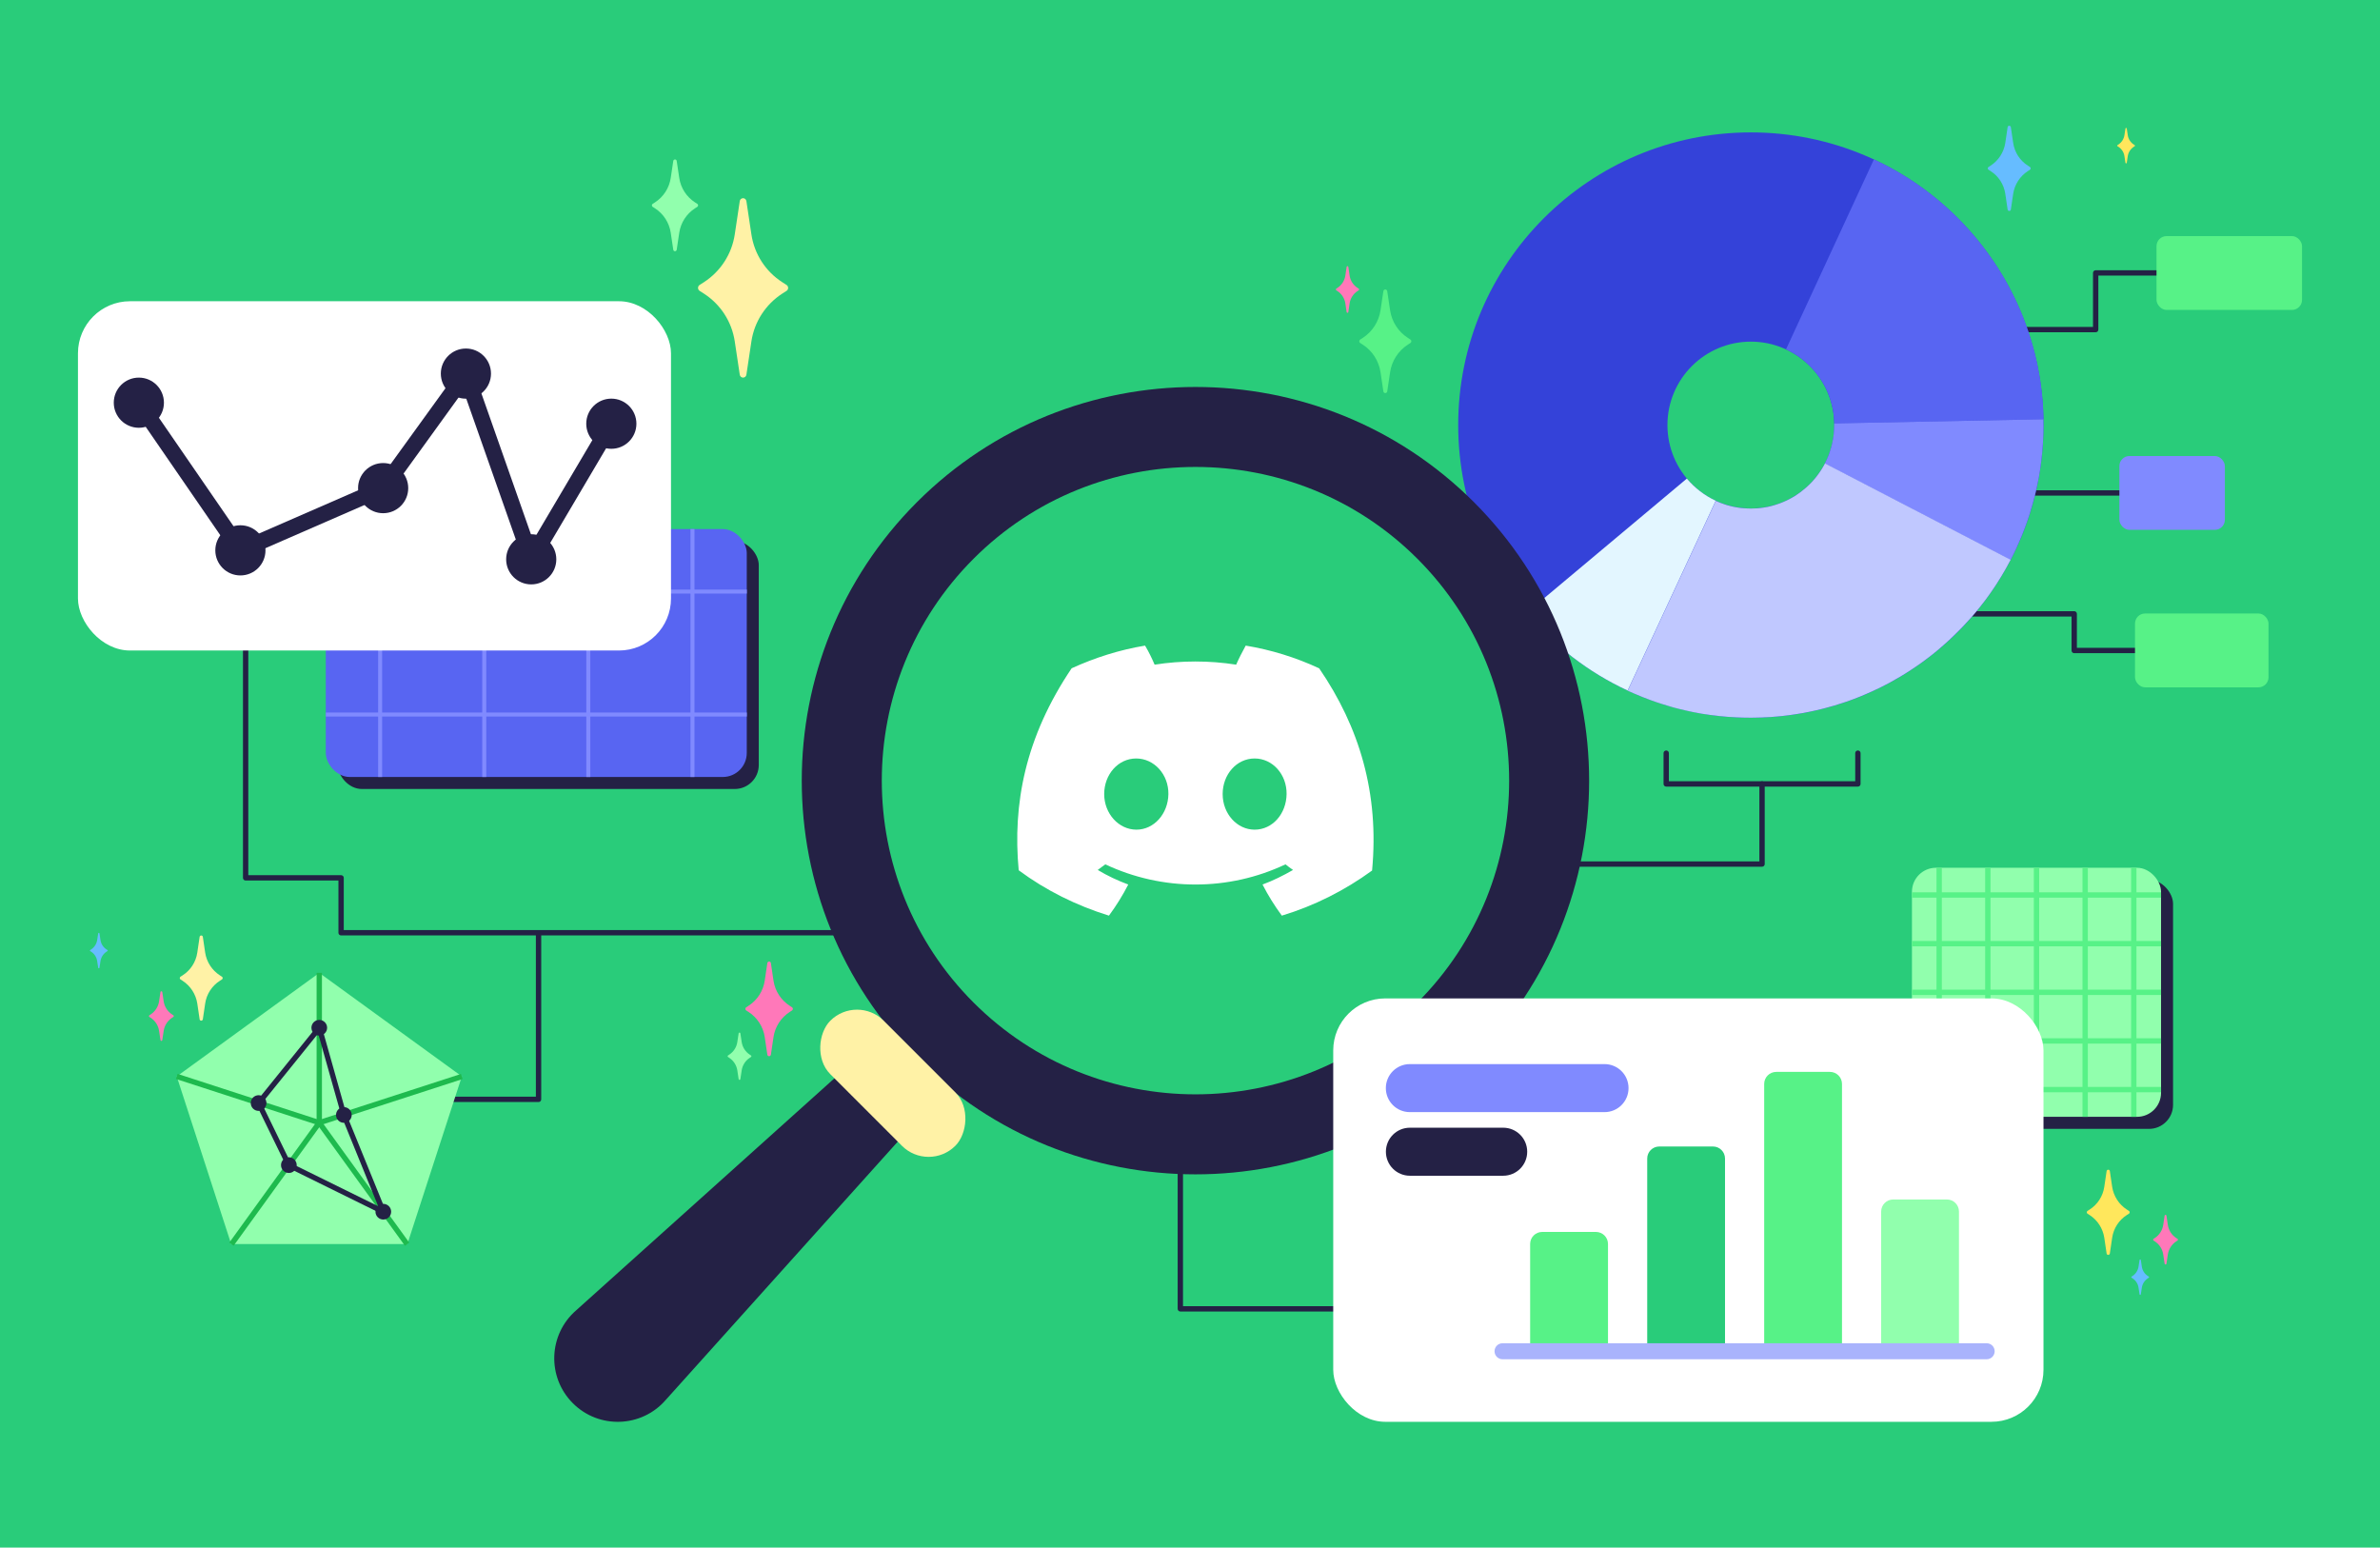 <?xml version="1.0" encoding="UTF-8"?>
<svg id="Safety_Tile" data-name="Safety Tile" xmlns="http://www.w3.org/2000/svg" viewBox="0 0 446 290">
  <rect x="-26.09" y="-16.24" width="489.24" height="320.02" style="fill: #29cc7a;"/>
  <g>
    <g>
      <rect x="360.54" y="164.86" width="46.68" height="46.68" rx="4.5" ry="4.5" style="fill: #242145;"/>
      <rect x="358.29" y="162.61" width="46.68" height="46.67" rx="4.5" ry="4.5" style="fill: #91ffad;"/>
      <g>
        <rect x="358.29" y="203.68" width="46.68" height="1" style="fill: #57f287;"/>
        <rect x="358.29" y="194.56" width="46.68" height="1" style="fill: #57f287;"/>
        <rect x="358.29" y="185.45" width="46.68" height="1" style="fill: #57f287;"/>
        <rect x="358.29" y="176.33" width="46.68" height="1" style="fill: #57f287;"/>
        <rect x="358.29" y="167.21" width="46.68" height="1" style="fill: #57f287;"/>
        <rect x="399.36" y="162.61" width="1" height="46.67" style="fill: #57f287;"/>
        <rect x="390.25" y="162.61" width="1" height="46.67" style="fill: #57f287;"/>
        <rect x="381.13" y="162.61" width="1" height="46.67" style="fill: #57f287;"/>
        <rect x="372.01" y="162.61" width="1" height="46.67" style="fill: #57f287;"/>
        <rect x="362.89" y="162.61" width="1" height="46.67" style="fill: #57f287;"/>
      </g>
    </g>
    <path d="m401.67,122.4h-12.97c-.28,0-.5-.22-.5-.5v-6.37h-21.27c-.28,0-.5-.22-.5-.5s.22-.5.5-.5h21.77c.28,0,.5.22.5.5v6.37h12.47c.28,0,.5.22.5.5s-.22.5-.5.5Z" style="fill: #242145;"/>
    <path d="m402.65,92.87h-25.86c-.28,0-.5-.22-.5-.5s.22-.5.5-.5h25.86c.28,0,.5.22.5.5s-.22.5-.5.5Z" style="fill: #242145;"/>
    <path d="m392.72,62.26h-15.94c-.28,0-.5-.22-.5-.5s.22-.5.5-.5h15.44v-10.12c0-.28.22-.5.5-.5h12.97c.28,0,.5.22.5.5s-.22.5-.5.5h-12.47v10.12c0,.28-.22.5-.5.5Z" style="fill: #242145;"/>
    <path d="m330.2,162.41h-36.73c-.28,0-.5-.22-.5-.5s.22-.5.5-.5h36.23v-14.51c0-.28.22-.5.5-.5s.5.22.5.5v15.01c0,.28-.22.5-.5.5Z" style="fill: #242145;"/>
    <path d="m348.16,147.4h-35.92c-.28,0-.5-.22-.5-.5v-5.77c0-.28.22-.5.5-.5s.5.22.5.5v5.27h34.92v-5.27c0-.28.22-.5.5-.5s.5.22.5.5v5.77c0,.28-.22.5-.5.5Z" style="fill: #242145;"/>
    <path d="m252.97,245.76h-31.78c-.28,0-.5-.22-.5-.5v-28.68c0-.28.22-.5.5-.5s.5.22.5.5v28.18h31.28c.28,0,.5.22.5.5s-.22.5-.5.5Z" style="fill: #242145;"/>
    <path d="m159.28,175.29H63.92c-.28,0-.5-.22-.5-.5v-9.79h-17.39c-.28,0-.5-.22-.5-.5v-48.75c0-.28.22-.5.5-.5s.5.22.5.5v48.25h17.39c.28,0,.5.22.5.5v9.79h94.87c.28,0,.5.22.5.5s-.22.5-.5.5Z" style="fill: #242145;"/>
    <path d="m100.92,206.51h-16.16c-.28,0-.5-.22-.5-.5s.22-.5.5-.5h15.66v-30.72c0-.28.22-.5.5-.5s.5.22.5.5v31.22c0,.28-.22.5-.5.5Z" style="fill: #242145;"/>
    <rect x="63.3" y="101.39" width="78.89" height="46.46" rx="4.5" ry="4.5" style="fill: #242145;"/>
    <g>
      <rect x="61.05" y="99.14" width="78.89" height="46.46" rx="4.5" ry="4.5" style="fill: #5865f2;"/>
      <g>
        <rect x="70.86" y="99.14" width=".75" height="46.46" style="fill: #808aff;"/>
        <rect x="90.37" y="99.14" width=".75" height="46.46" style="fill: #808aff;"/>
        <rect x="109.87" y="99.14" width=".75" height="46.46" style="fill: #808aff;"/>
        <rect x="129.39" y="99.14" width=".75" height="46.46" style="fill: #808aff;"/>
        <g>
          <rect x="61.06" y="133.52" width="78.89" height=".75" style="fill: #808aff;"/>
          <rect x="61.06" y="110.48" width="78.89" height=".75" style="fill: #808aff;"/>
        </g>
      </g>
    </g>
    <rect x="400.09" y="114.96" width="25.02" height="13.84" rx="1.89" ry="1.89" style="fill: #57f287;"/>
    <rect x="397.16" y="85.45" width="19.77" height="13.84" rx="1.89" ry="1.89" style="fill: #808aff;"/>
    <path d="m328.1,24.81c-30.29,0-54.84,24.55-54.84,54.84s24.55,54.84,54.84,54.84,54.84-24.55,54.84-54.84-24.55-54.84-54.84-54.84Zm0,70.47c-8.63,0-15.63-7-15.63-15.63s7-15.63,15.63-15.63,15.63,7,15.63,15.63-7,15.63-15.63,15.63Z" style="fill: #3442d9;"/>
    <path d="m382.93,78.56l-39.2.78s0-.07,0-.11c0-.16,0-.31-.02-.47-.02-.38-.05-.76-.1-1.12-.02-.19-.05-.38-.08-.56-.04-.31-.1-.63-.18-.94-.13-.59-.31-1.18-.51-1.74-.04-.11-.08-.22-.12-.34-.07-.16-.13-.33-.2-.49-.06-.15-.13-.3-.2-.45-.09-.22-.19-.43-.31-.64-.02-.04-.04-.07-.05-.11-.08-.15-.16-.3-.25-.44-.09-.16-.18-.31-.27-.46-.12-.18-.23-.37-.36-.55-.13-.21-.28-.41-.44-.61-.15-.2-.3-.4-.46-.59-.12-.14-.24-.29-.36-.43-.12-.13-.23-.25-.35-.38-.12-.13-.25-.25-.38-.38-.24-.23-.48-.47-.73-.68-.11-.11-.22-.2-.33-.29-.18-.15-.37-.29-.55-.44,0,0,0,0,0,0-.2-.14-.4-.29-.61-.43-.39-.26-.79-.51-1.21-.74-.16-.08-.32-.16-.48-.25-.15-.08-.3-.16-.46-.23,0,0-.02,0-.03-.01l16.47-35.59c.58.27,1.15.55,1.72.83.46.23.93.48,1.39.73.04.02.07.04.1.06.2.11.41.22.6.33.27.15.52.3.79.45.25.15.5.3.75.45.49.29.97.59,1.45.91.46.29.91.6,1.37.91.04.02.07.05.11.08.5.34,1,.71,1.49,1.07,0,0,.01,0,.02.02.44.32.86.65,1.28.99.13.1.27.21.4.33.4.31.79.63,1.17.97.41.35.83.71,1.23,1.09.26.23.51.46.76.7.11.1.22.2.33.31.27.25.53.52.79.78.31.31.62.62.92.95.23.23.45.47.67.72.14.14.27.29.4.43.16.18.32.36.49.55.36.41.71.82,1.07,1.25.34.41.67.82.98,1.24.13.16.26.33.39.5.32.41.63.84.94,1.27.35.49.69.97,1.02,1.48.45.67.88,1.34,1.29,2.03.22.35.42.7.63,1.06,1.1,1.92,2.09,3.91,2.96,5.96.16.37.31.74.46,1.12.02.04.03.08.04.12.16.41.32.83.47,1.25.14.38.28.77.41,1.15.02.06.04.13.07.19.13.4.26.81.39,1.21.13.43.26.86.38,1.29.11.36.2.72.3,1.09.04.17.08.33.13.5.08.32.16.64.24.97,0,.06.02.11.03.16.1.41.19.83.27,1.24.19.92.35,1.86.5,2.8.06.42.12.85.17,1.28.06.49.12.99.16,1.48.04.34.07.68.1,1.01.06.79.11,1.59.13,2.38.02.34.02.67.03,1.01Z" style="fill: #5865f2;"/>
    <path d="m382.94,79.65c0,.52,0,1.04-.02,1.54,0,.31-.02.62-.04.92-.02.38-.03.76-.06,1.13-.02.43-.06.86-.1,1.29,0,.12-.02.23-.03.35-.04.46-.09.92-.15,1.37,0,.05,0,.11-.02.16-.06.53-.13,1.06-.21,1.58-.08.49-.16.97-.24,1.46-.05.26-.1.52-.16.77-.05.33-.12.65-.2.97,0,.04-.01.09-.03.13-.11.5-.22.99-.34,1.48,0,.04-.01.07-.03.11-.12.5-.26,1-.4,1.5-.16.59-.34,1.19-.52,1.79-.14.45-.29.9-.45,1.35-.17.51-.35,1.01-.55,1.52-.18.49-.38.97-.58,1.46,0,.03-.02.07-.04.1-.13.33-.27.66-.42.98-.27.64-.56,1.27-.86,1.89-.22.46-.45.91-.68,1.36-.02.02-.02.05-.04.07l-34.81-18.07c.13-.25.26-.52.38-.79.02-.03.03-.06.04-.1.11-.24.21-.49.31-.73,0-.02.01-.04.02-.06.09-.22.17-.46.24-.7.14-.42.26-.85.36-1.28.04-.17.08-.35.11-.53.04-.17.06-.33.09-.5.02-.08.03-.17.04-.26.03-.2.06-.4.08-.59.01-.09.02-.18.02-.28.02-.17.04-.35.04-.53.02-.29.03-.57.03-.86,0-.11,0-.21,0-.31l39.2-.78c.01.36.01.73.01,1.09Z" style="fill: #808aff;"/>
    <path d="m376.78,104.92c-.04.07-.08.16-.13.23-.16.33-.34.66-.53.98-.12.23-.25.46-.38.68-.5.88-1.03,1.75-1.58,2.6-.14.22-.29.45-.44.67-.26.39-.53.77-.79,1.15-.29.42-.59.83-.89,1.23-.02.03-.04.06-.07.09-.19.25-.38.5-.57.73-.08.12-.17.23-.27.35-.22.28-.44.55-.67.82-.57.71-1.17,1.39-1.79,2.06-.27.3-.55.6-.83.89-.04.06-.11.12-.16.17-.27.28-.54.55-.82.83-.32.32-.64.64-.97.95-.22.21-.44.41-.65.62-.35.32-.7.64-1.05.94-.4.35-.8.7-1.21,1.04-.56.47-1.14.93-1.73,1.37-.3.22-.6.45-.91.68-.68.49-1.37.98-2.08,1.44-.35.24-.71.46-1.06.68-.22.14-.44.29-.66.41-.32.19-.63.38-.95.56-.12.07-.24.15-.37.21-.32.19-.64.37-.97.55-.32.18-.65.35-.98.52-.53.28-1.07.55-1.62.8-.28.13-.56.27-.85.4-.44.2-.89.4-1.35.59-.35.15-.71.29-1.06.44-.77.31-1.55.61-2.35.88-.26.09-.53.18-.79.26-.98.33-1.98.63-2.99.89-.24.07-.48.13-.72.19-.44.11-.87.22-1.3.31-.35.08-.71.16-1.07.23-.4.08-.81.16-1.21.24-.36.06-.73.13-1.09.18-.21.04-.42.07-.64.1-.38.06-.75.11-1.12.16-.46.06-.91.11-1.37.16-.29.03-.59.06-.89.08-.26.02-.52.05-.78.06-.06,0-.12.02-.18.02-.59.04-1.19.07-1.79.09-.03,0-.07,0-.11,0-.24.02-.48.02-.73.02-.38,0-.76.02-1.14.02-.52,0-1.03,0-1.54-.02-.42,0-.85-.03-1.28-.05-.32-.02-.64-.03-.97-.06-.22,0-.43-.02-.64-.04-.47-.04-.95-.08-1.41-.13-.22-.02-.44-.04-.67-.08-.31-.03-.62-.07-.93-.11-.11,0-.2-.02-.31-.04-.4-.05-.81-.11-1.21-.18-.09-.02-.18-.03-.27-.04-.29-.05-.58-.11-.87-.16-.3-.05-.59-.11-.89-.17-.37-.08-.74-.15-1.1-.24-.46-.1-.91-.21-1.36-.32-.3-.08-.6-.15-.89-.23-.22-.06-.45-.12-.67-.19-.54-.15-1.07-.31-1.61-.49-.75-.23-1.5-.49-2.24-.76-.13-.04-.26-.1-.39-.15-.37-.13-.74-.28-1.1-.42-.55-.22-1.1-.45-1.65-.69-.34-.15-.69-.31-1.04-.46-.02-.02-.04-.02-.06-.03l16.51-35.57c.28.13.56.25.85.36.23.1.46.18.7.25.16.06.34.11.51.17.2.06.39.12.59.16.2.06.41.11.62.15.15.03.29.06.44.08.15.04.29.06.44.08.35.05.71.1,1.06.12.19.02.38.04.57.04.27.02.53.02.8.02s.54,0,.8-.02c.27,0,.53-.03.79-.06.26-.02.53-.06.8-.1.24-.04.49-.08.73-.13h.03c.25-.05.5-.11.75-.18.22-.05.46-.12.68-.2.51-.15,1.01-.33,1.49-.54.21-.08.42-.18.63-.28.52-.25,1.03-.53,1.52-.83.17-.1.34-.22.51-.34.21-.14.41-.28.62-.44.15-.11.29-.22.43-.35.2-.16.41-.32.6-.5.11-.1.22-.2.33-.3.13-.12.25-.25.38-.37.13-.13.25-.25.37-.38.11-.1.2-.22.3-.34.11-.11.2-.23.3-.35.14-.17.28-.35.41-.52.17-.22.33-.46.49-.69.1-.14.19-.29.28-.43.04-.06.08-.13.12-.19.08-.13.17-.28.24-.41.02-.02.02-.04.04-.06.08-.15.17-.3.24-.45l34.81,18.07Z" style="fill: #c0c8ff;"/>
    <path d="m321.52,93.83l-16.51,35.57c-7.35-3.41-13.81-8.41-18.95-14.54l30.05-25.18c1.47,1.75,3.31,3.17,5.41,4.15Z" style="fill: #e3f6ff;"/>
    <path d="m107.35,262.95h0c-4.88-4.88-4.6-12.87.61-17.4l53.69-48.23,11.33,11.33-48.23,53.69c-4.53,5.21-12.52,5.49-17.4.61Z" style="fill: #242145;"/>
    <path d="m224.02,220.06c-18.9,0-37.8-7.19-52.19-21.58-28.78-28.78-28.78-75.6,0-104.38,28.78-28.78,75.6-28.78,104.38,0,28.78,28.78,28.78,75.6,0,104.38h0c-14.39,14.39-33.29,21.58-52.19,21.58Zm0-132.56c-15.06,0-30.12,5.73-41.58,17.2-22.93,22.93-22.93,60.24,0,83.17,22.93,22.93,60.24,22.93,83.17,0,22.93-22.93,22.93-60.24,0-83.17-11.46-11.46-26.53-17.2-41.58-17.2Z" style="fill: #242145;"/>
    <rect x="150.74" y="195.91" width="33.14" height="14.16" rx="7.08" ry="7.08" transform="translate(192.54 -58.85) rotate(45)" style="fill: #fff2a6;"/>
    <g id="_图层_2" data-name="图层 2">
      <g id="Discord_Logos" data-name="Discord Logos">
        <g id="Discord_Logo_-_Large_-_White" data-name="Discord Logo - Large - White">
          <path d="m247.19,125.23c-4.41-2.05-9.03-3.47-13.75-4.25-.63,1.16-1.26,2.36-1.79,3.57-5.04-.79-10.24-.79-15.28,0-.52-1.21-1.1-2.41-1.79-3.57-4.78.79-9.4,2.26-13.76,4.25-8.71,12.92-11.08,25.46-9.92,37.85h0c5.09,3.78,10.82,6.61,16.91,8.5,1.36-1.84,2.57-3.78,3.62-5.83-1.99-.74-3.89-1.63-5.72-2.73.47-.37.94-.68,1.42-1.05,10.71,5.04,23.1,5.04,33.76,0,.47.37.95.74,1.42,1.05-1.84,1.05-3.73,2-5.72,2.73,1.05,2.05,2.26,3.99,3.62,5.83,6.09-1.84,11.81-4.73,16.91-8.45h0c1.36-14.44-2.36-26.88-9.92-37.9Zm-34.23,30.24c-3.31,0-6.04-2.99-6.04-6.67s2.62-6.67,5.99-6.67,6.09,2.99,6.04,6.67-2.68,6.67-5.99,6.67Zm22.15,0c-3.31,0-5.99-2.99-5.99-6.67s2.62-6.67,5.99-6.67,6.04,2.99,5.99,6.67-2.62,6.67-5.99,6.67Z" style="fill: #fff;"/>
        </g>
      </g>
    </g>
    <rect x="249.84" y="187.09" width="133.1" height="79.34" rx="9.75" ry="9.75" style="fill: #fff;"/>
    <rect x="14.61" y="56.45" width="111.13" height="65.45" rx="9.75" ry="9.75" style="fill: #fff;"/>
    <rect x="404.12" y="44.24" width="27.27" height="13.84" rx="1.89" ry="1.89" style="fill: #57f287;"/>
    <path d="m289.01,230.85h10.06c1.25,0,2.26,1.01,2.26,2.26v20.1h-14.59v-20.1c0-1.25,1.01-2.26,2.26-2.26Z" style="fill: #57f287;"/>
    <path d="m323.26,253.21v-36.11c0-1.25-1.01-2.26-2.26-2.26h-10.06c-1.25,0-2.26,1.01-2.26,2.26v36.11" style="fill: #29cc7a;"/>
    <path d="m345.18,253.21v-50.09c0-1.25-1.01-2.26-2.26-2.26h-10.06c-1.25,0-2.26,1.01-2.26,2.26v50.09" style="fill: #57f287;"/>
    <path d="m367.1,253.21v-26.18c0-1.25-1.01-2.26-2.26-2.26h-10.06c-1.25,0-2.26,1.01-2.26,2.26v26.18" style="fill: #91ffad;"/>
    <path d="m372.29,254.71h-90.72c-.83,0-1.5-.67-1.5-1.5s.67-1.5,1.5-1.5h90.72c.83,0,1.5.67,1.5,1.5s-.67,1.5-1.5,1.5Z" style="fill: #a9b3fc;"/>
    <path d="m281.69,220.32h-17.48c-2.49,0-4.5-2.01-4.5-4.5s2.01-4.5,4.5-4.5h17.48c2.49,0,4.5,2.01,4.5,4.5s-2.01,4.5-4.5,4.5Z" style="fill: #242145;"/>
    <polygon points="59.83 182.31 33.12 201.71 43.32 233.12 76.34 233.12 86.55 201.71 59.83 182.31" style="fill: #91ffad;"/>
    <rect x="45.98" y="192.01" width="1" height="28.09" transform="translate(-163.85 186.58) rotate(-72)" style="fill: #1eba4e;"/>
    <rect x="59.15" y="205.55" width="28.09" height="1" transform="translate(-60.02 32.64) rotate(-17.97)" style="fill: #1eba4e;"/>
    <rect x="59.33" y="182.3" width="1" height="28.09" style="fill: #1eba4e;"/>
    <rect x="67.56" y="207.73" width="1" height="28.09" transform="translate(-117.04 81.94) rotate(-35.87)" style="fill: #1eba4e;"/>
    <rect x="37.56" y="221.27" width="28.09" height="1" transform="translate(-158.36 133.67) rotate(-54.14)" style="fill: #1eba4e;"/>
    <circle cx="48.46" cy="206.7" r="1.47" style="fill: #242145;"/>
    <circle cx="59.83" cy="192.59" r="1.47" style="fill: #242145;"/>
    <circle cx="64.44" cy="208.93" r="1.47" style="fill: #242145;"/>
    <circle cx="71.83" cy="227.06" r="1.47" style="fill: #242145;"/>
    <circle cx="54.13" cy="218.33" r="1.47" style="fill: #242145;"/>
    <path d="m72.79,228.09l-19.03-9.38-5.89-12.08,12.18-15.1,4.87,17.27,7.86,19.29Zm-18.28-10.12l16.36,8.06-6.88-16.9-4.37-15.46-10.57,13.1,5.46,11.2Z" style="fill: #242145;"/>
    <circle cx="26.02" cy="75.46" r="4.7" style="fill: #242145;"/>
    <circle cx="45.05" cy="103.13" r="4.7" style="fill: #242145;"/>
    <circle cx="71.8" cy="91.47" r="4.7" style="fill: #242145;"/>
    <circle cx="87.31" cy="70.01" r="4.7" style="fill: #242145;"/>
    <circle cx="99.55" cy="104.81" r="4.7" style="fill: #242145;"/>
    <circle cx="114.56" cy="79.4" r="4.7" style="fill: #242145;"/>
    <polygon points="99.21 108.34 86.85 73.21 72.78 92.68 44.52 105 24.78 76.31 27.25 74.61 45.59 101.26 70.82 90.26 87.78 66.8 99.9 101.27 113.27 78.64 115.85 80.16 99.21 108.34" style="fill: #242145;"/>
    <path d="m300.68,208.4h-36.48c-2.49,0-4.5-2.01-4.5-4.5s2.01-4.5,4.5-4.5h36.48c2.49,0,4.5,2.01,4.5,4.5s-2.01,4.5-4.5,4.5Z" style="fill: #808aff;"/>
    <path d="m146.59,52.88c-3.12-2.01-5.23-5.27-5.78-8.95l-.94-6.25c-.05-.31-.31-.54-.62-.54h0c-.31,0-.58.23-.62.54l-.94,6.25c-.55,3.67-2.66,6.93-5.78,8.95l-.81.52c-.18.12-.29.31-.29.53v.04c0,.21.11.41.29.53l.81.52c3.12,2.01,5.23,5.27,5.78,8.95l.94,6.25c.05.31.31.54.62.54h0c.31,0,.58-.23.62-.54l.94-6.25c.55-3.67,2.66-6.93,5.78-8.95l.81-.52c.18-.12.29-.31.29-.53v-.04c0-.21-.11-.41-.29-.53l-.81-.52Z" style="fill: #fff2a6;"/>
    <path d="m263.84,63.33c-1.8-1.16-3.02-3.04-3.34-5.17l-.54-3.61c-.03-.18-.18-.31-.36-.31h0c-.18,0-.33.13-.36.31l-.54,3.61c-.32,2.12-1.53,4-3.34,5.17l-.47.3c-.1.07-.17.18-.17.31v.02c0,.12.06.24.17.31l.47.3c1.8,1.16,3.02,3.04,3.34,5.17l.54,3.61c.03.18.18.31.36.31h0c.18,0,.33-.13.36-.31l.54-3.61c.32-2.12,1.53-4,3.34-5.17l.47-.3c.1-.07.17-.18.17-.31v-.02c0-.12-.06-.24-.17-.31l-.47-.3Z" style="fill: #57f287;"/>
    <path d="m254.41,53.96c-.81-.52-1.36-1.37-1.5-2.32l-.24-1.63c-.01-.08-.08-.14-.16-.14h0c-.08,0-.15.06-.16.14l-.24,1.63c-.14.95-.69,1.8-1.5,2.32l-.21.14s-.07.08-.07.14h0c0,.07.03.12.07.15l.21.14c.81.52,1.36,1.37,1.5,2.32l.24,1.63c.01.08.08.14.16.14h0c.08,0,.15-.06.16-.14l.24-1.63c.14-.95.69-1.8,1.5-2.32l.21-.14s.07-.08.07-.14h0c0-.07-.03-.12-.07-.15l-.21-.14Z" style="fill: #ff78b9;"/>
    <path d="m398.56,226.66c-1.48-.96-2.48-2.51-2.75-4.25l-.44-2.97c-.02-.15-.15-.25-.3-.25h0c-.15,0-.27.11-.3.25l-.44,2.97c-.26,1.75-1.26,3.3-2.75,4.25l-.39.25c-.09.06-.14.15-.14.25v.02c0,.1.05.2.14.25l.39.25c1.48.96,2.48,2.51,2.75,4.25l.44,2.97c.02.15.15.25.3.25h0c.15,0,.27-.11.3-.25l.44-2.97c.26-1.75,1.26-3.3,2.75-4.25l.39-.25c.09-.06.14-.15.14-.25v-.02c0-.1-.05-.2-.14-.25l-.39-.25Z" style="fill: #ffe75c;"/>
    <path d="m407.84,232.01c-.87-.56-1.45-1.46-1.6-2.48l-.26-1.73c-.01-.09-.09-.15-.17-.15h0c-.09,0-.16.06-.17.15l-.26,1.73c-.15,1.02-.74,1.92-1.6,2.48l-.22.14s-.08.09-.08.15h0c0,.07.03.13.08.16l.22.14c.87.56,1.45,1.46,1.6,2.48l.26,1.73c.01.09.09.15.17.15h0c.09,0,.16-.06.17-.15l.26-1.73c.15-1.02.74-1.92,1.6-2.48l.22-.14s.08-.09.08-.15h0c0-.07-.03-.13-.08-.16l-.22-.14Z" style="fill: #ff78b9;"/>
    <path d="m402.51,239.12c-.62-.4-1.04-1.04-1.14-1.77l-.19-1.24c0-.06-.06-.11-.12-.11h0c-.06,0-.11.05-.12.11l-.19,1.24c-.11.73-.53,1.37-1.14,1.77l-.16.1s-.06.06-.06.1h0s.02.09.06.11l.16.1c.62.4,1.04,1.04,1.14,1.77l.19,1.24c0,.06.06.11.12.11h0c.06,0,.11-.05.12-.11l.19-1.24c.11-.73.53-1.37,1.14-1.77l.16-.1s.06-.06.06-.1h0s-.02-.09-.06-.11l-.16-.1Z" style="fill: #66bcff;"/>
    <path d="m148,188.48c-1.65-1.06-2.76-2.78-3.05-4.72l-.49-3.3c-.02-.16-.16-.28-.33-.28h0c-.16,0-.3.12-.33.28l-.49,3.3c-.29,1.94-1.4,3.66-3.05,4.72l-.43.28c-.09.06-.15.17-.15.28v.02c0,.11.06.22.15.28l.43.28c1.65,1.06,2.76,2.78,3.05,4.72l.49,3.3c.02.16.16.28.33.28h0c.16,0,.3-.12.33-.28l.49-3.3c.29-1.94,1.4-3.66,3.05-4.72l.43-.28c.09-.06.15-.17.15-.28v-.02c0-.11-.06-.22-.15-.28l-.43-.28Z" style="fill: #ff78b9;"/>
    <path d="m140.52,197.64c-.82-.53-1.38-1.39-1.53-2.36l-.25-1.65c-.01-.08-.08-.14-.16-.14h0c-.08,0-.15.06-.16.14l-.25,1.65c-.15.97-.7,1.83-1.53,2.36l-.21.14s-.08.08-.08.14h0c0,.07.03.12.08.15l.21.14c.82.53,1.38,1.39,1.53,2.36l.25,1.65c.01.08.08.14.16.14h0c.08,0,.15-.06.16-.14l.25-1.65c.15-.97.7-1.83,1.53-2.36l.21-.14s.08-.08.08-.14h0c0-.07-.03-.12-.08-.15l-.21-.14Z" style="fill: #91ffad;"/>
    <path d="m130.25,37.93c-1.6-1.03-2.68-2.7-2.96-4.58l-.48-3.2c-.02-.16-.16-.27-.32-.27h0c-.16,0-.29.12-.32.27l-.48,3.2c-.28,1.88-1.36,3.55-2.96,4.58l-.42.27c-.09.06-.15.16-.15.27v.02c0,.11.06.21.15.27l.42.27c1.6,1.03,2.68,2.7,2.96,4.58l.48,3.2c.02.16.16.27.32.27h0c.16,0,.29-.12.32-.27l.48-3.2c.28-1.88,1.36-3.55,2.96-4.58l.42-.27c.09-.06.15-.16.15-.27v-.02c0-.11-.06-.21-.15-.27l-.42-.27Z" style="fill: #91ffad;"/>
    <path d="m34.22,183.79c1.48.96,2.48,2.51,2.75,4.25l.44,2.97c.02.15.15.25.3.25h0c.15,0,.27-.11.3-.25l.44-2.97c.26-1.75,1.26-3.3,2.75-4.25l.39-.25c.09-.06.14-.15.14-.25v-.02c0-.1-.05-.2-.14-.25l-.39-.25c-1.48-.96-2.48-2.51-2.75-4.25l-.44-2.97c-.02-.15-.15-.25-.3-.25h0c-.15,0-.27.11-.3.25l-.44,2.97c-.26,1.75-1.26,3.3-2.75,4.25l-.39.25c-.09.06-.14.15-.14.25v.02c0,.1.05.2.14.25l.39.25Z" style="fill: #fff2a6;"/>
    <path d="m28.21,190.7c.87.56,1.45,1.46,1.6,2.48l.26,1.73c.01.09.09.15.17.15h0c.09,0,.16-.06.17-.15l.26-1.73c.15-1.02.74-1.92,1.6-2.48l.22-.14s.08-.09.08-.15h0c0-.07-.03-.13-.08-.16l-.22-.14c-.87-.56-1.45-1.46-1.6-2.48l-.26-1.73c-.01-.09-.09-.15-.17-.15h0c-.09,0-.16.06-.17.15l-.26,1.73c-.15,1.02-.74,1.92-1.6,2.48l-.22.14s-.08.09-.08.15h0c0,.07.03.13.08.16l.22.14Z" style="fill: #ff78b9;"/>
    <path d="m17.07,178.33c.62.4,1.04,1.04,1.14,1.77l.19,1.24c0,.06.06.11.12.11h0c.06,0,.11-.05.12-.11l.19-1.24c.11-.73.53-1.37,1.14-1.77l.16-.1s.06-.06.06-.1h0s-.02-.09-.06-.11l-.16-.1c-.62-.4-1.04-1.04-1.14-1.77l-.19-1.24c0-.06-.06-.11-.12-.11h0c-.06,0-.11.05-.12.11l-.19,1.24c-.11.73-.53,1.37-1.14,1.77l-.16.1s-.06.06-.06.1h0s.02.09.06.11l.16.1Z" style="fill: #66bcff;"/>
    <path d="m380.01,32.06c-1.48.96-2.48,2.51-2.75,4.25l-.44,2.97c-.02.15-.15.25-.3.25h0c-.15,0-.27-.11-.3-.25l-.44-2.97c-.26-1.75-1.26-3.3-2.75-4.25l-.39-.25c-.09-.06-.14-.15-.14-.25v-.02c0-.1.05-.2.14-.25l.39-.25c1.48-.96,2.48-2.51,2.75-4.25l.44-2.97c.02-.15.15-.25.3-.25h0c.15,0,.27.11.3.25l.44,2.97c.26,1.75,1.26,3.3,2.75,4.25l.39.25c.09.06.14.15.14.25v.02c0,.1-.05.2-.14.25l-.39.25Z" style="fill: #66bcff;"/>
    <path d="m386.01,38.97c-.87.56-1.45,1.46-1.6,2.48l-.26,1.73c-.01.09-.09.15-.17.15h0c-.09,0-.16-.06-.17-.15l-.26-1.73c-.15-1.02-.74-1.92-1.6-2.48l-.22-.14s-.08-.09-.08-.15h0c0-.07.03-.13.08-.16l.22-.14c.87-.56,1.45-1.46,1.6-2.48l.26-1.73c.01-.09.09-.15.17-.15h0c.09,0,.16.06.17.15l.26,1.73c.15,1.02.74,1.92,1.6,2.48l.22.14s.08.09.08.15h0c0,.07-.03.13-.08.16l-.22.14Z" style="fill: #29cc7a;"/>
    <path d="m396.97,27.5c.62.4,1.04,1.04,1.14,1.77l.19,1.24c0,.06.06.11.12.11h0c.06,0,.11-.05.12-.11l.19-1.24c.11-.73.53-1.37,1.14-1.77l.16-.1s.06-.06.06-.1h0s-.02-.09-.06-.11l-.16-.1c-.62-.4-1.04-1.04-1.14-1.77l-.19-1.24c0-.06-.06-.11-.12-.11h0c-.06,0-.11.05-.12.11l-.19,1.24c-.11.73-.53,1.37-1.14,1.77l-.16.1s-.06.06-.06.1h0s.02.09.06.11l.16.1Z" style="fill: #ffe75c;"/>
  </g>
</svg>